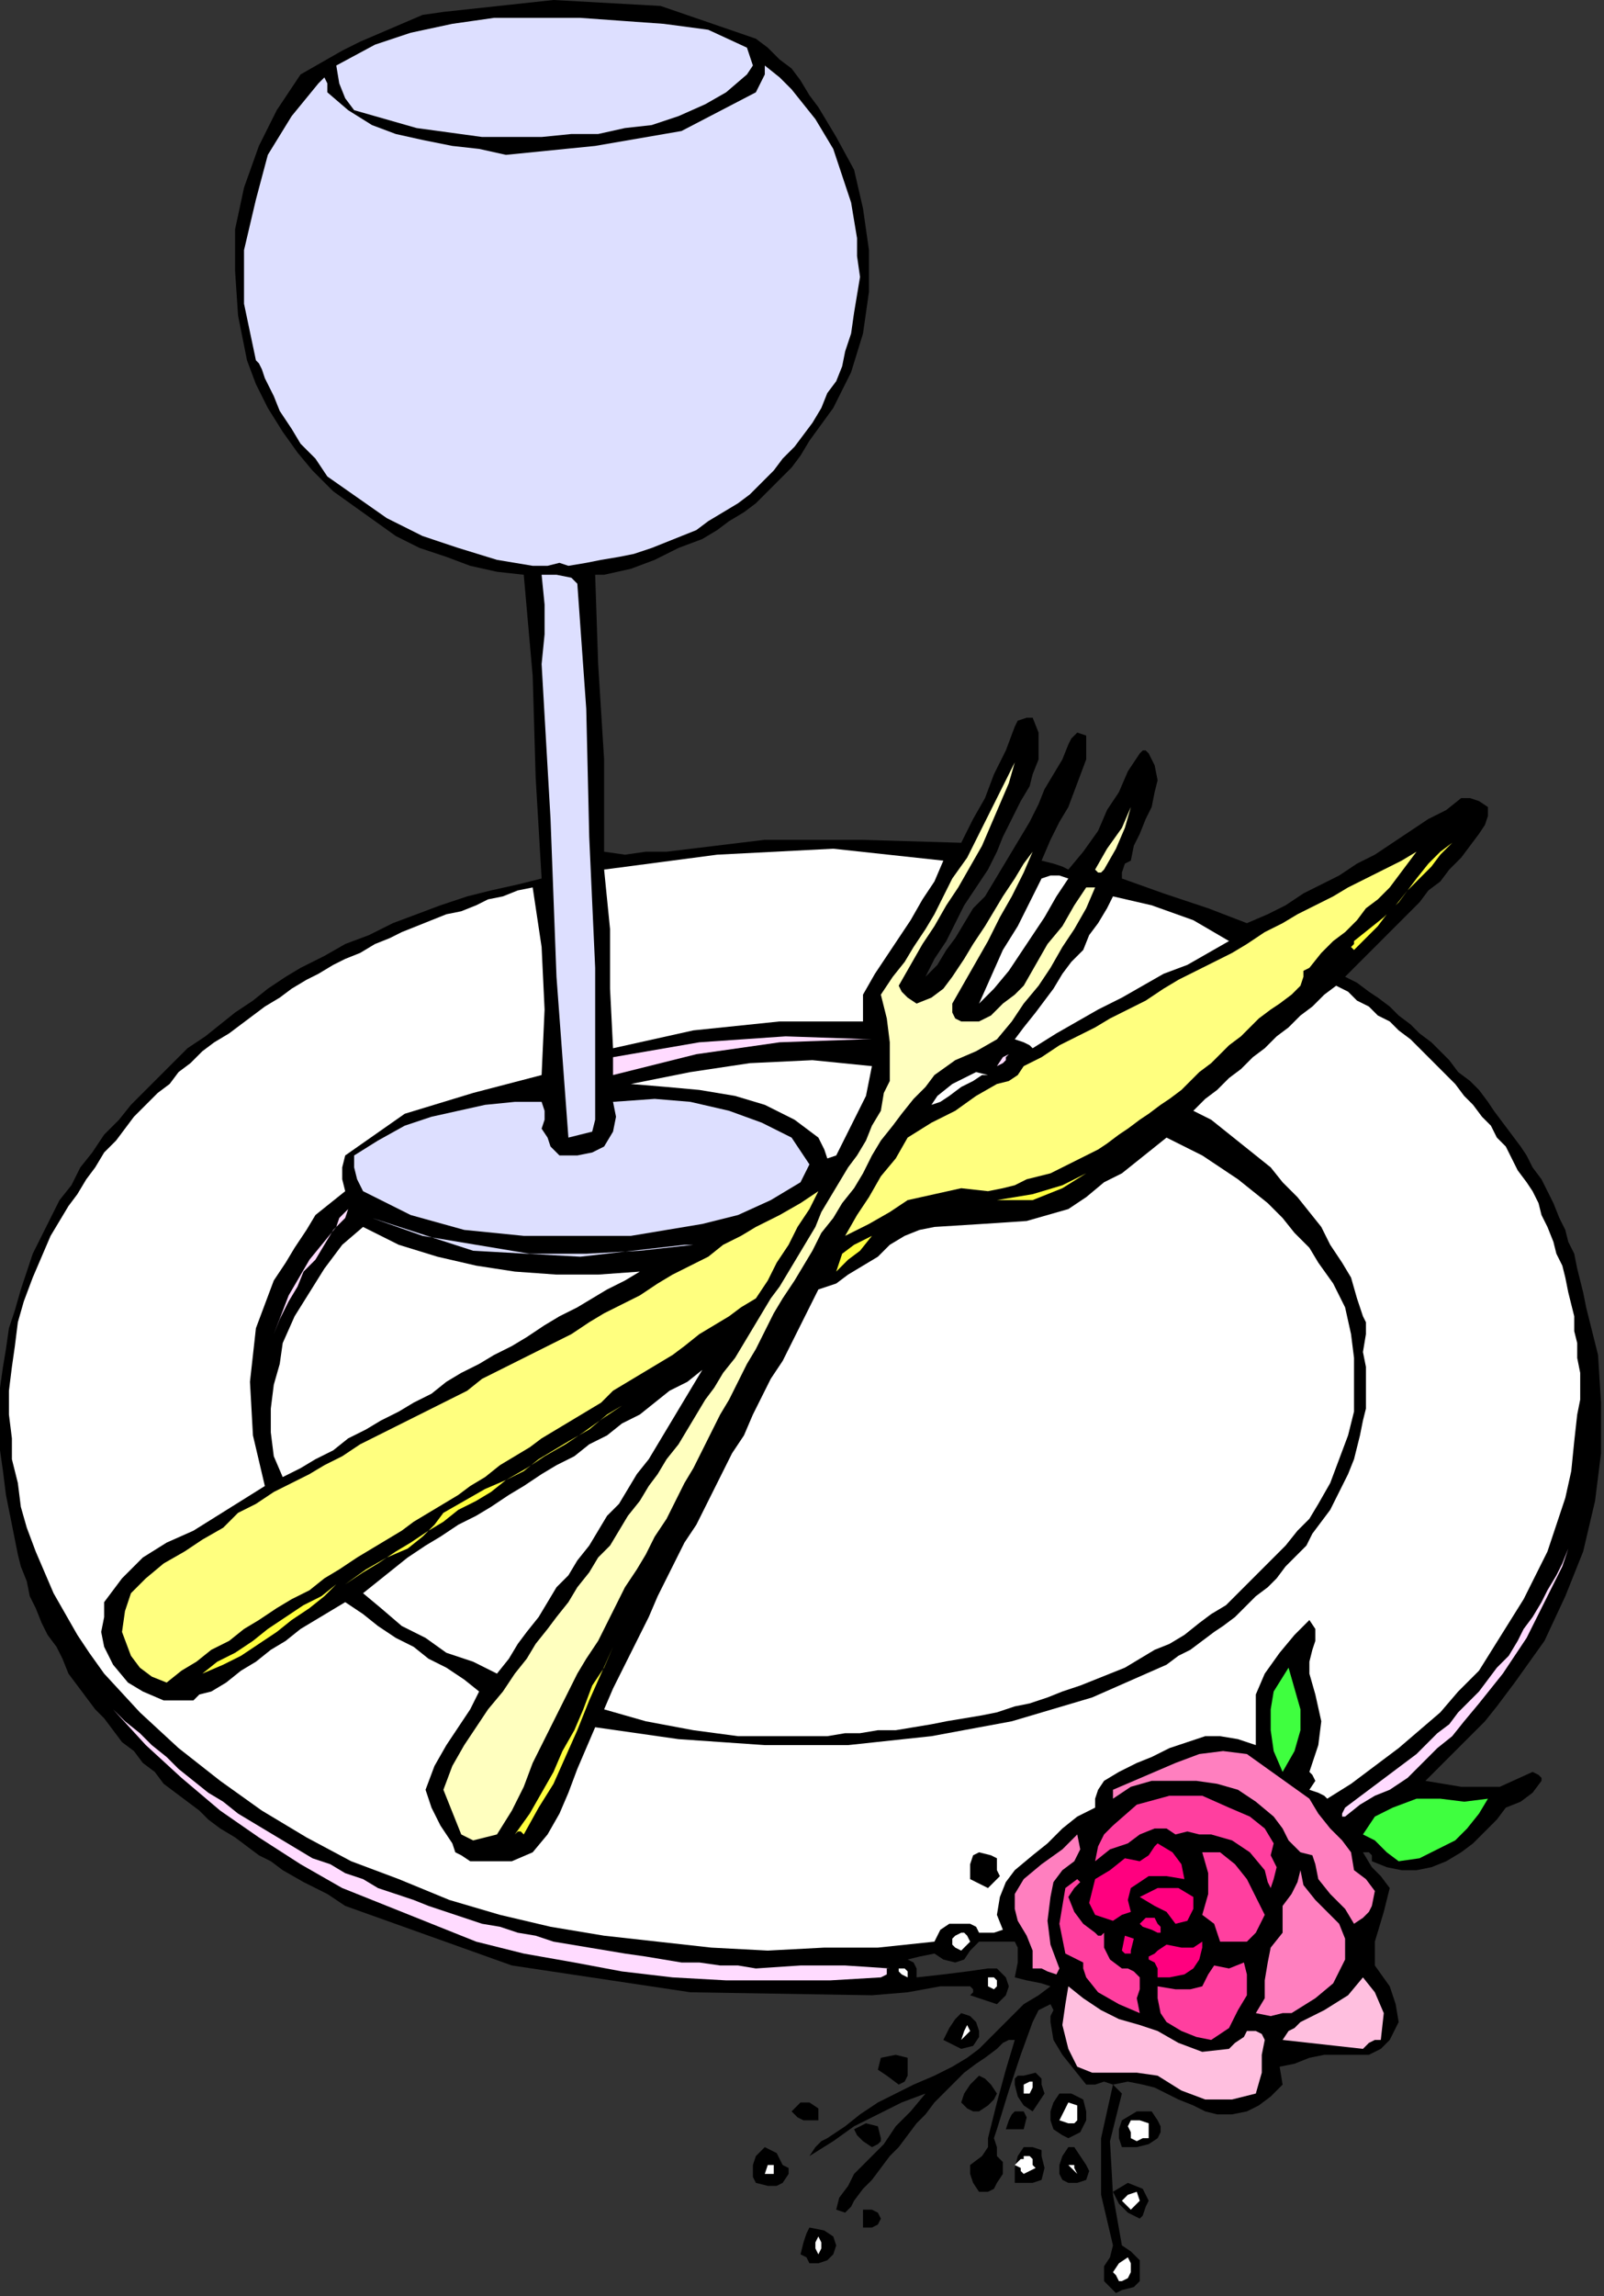 <?xml version="1.0" encoding="UTF-8" standalone="no"?>
<svg
   xmlns:dc="http://purl.org/dc/elements/1.1/"
   xmlns:cc="http://creativecommons.org/ns#"
   xmlns:rdf="http://www.w3.org/1999/02/22-rdf-syntax-ns#"
   xmlns:svg="http://www.w3.org/2000/svg"
   xmlns="http://www.w3.org/2000/svg"
   xmlns:sodipodi="http://sodipodi.sourceforge.net/DTD/sodipodi-0.dtd"
   xmlns:inkscape="http://www.inkscape.org/namespaces/inkscape"
   version="1.0"
   width="91.271mm"
   height="130.556mm"
   id="svg159"
   sodipodi:docname="SESSG161.WMF">
  <rect width="100%" height="100%" fill="#333333" stroke="none"/>
  <sodipodi:namedview
     pagecolor="#ffffff"
     bordercolor="#666666"
     borderopacity="1"
     objecttolerance="10"
     gridtolerance="10"
     guidetolerance="10"
     inkscape:pageopacity="0"
     inkscape:pageshadow="2"
     inkscape:window-width="640"
     inkscape:window-height="480"
     id="namedview161" />
  <defs
     id="defs3">
    <pattern
       id="WMFhbasepattern"
       patternUnits="userSpaceOnUse"
       width="6"
       height="6"
       x="0"
       y="0" />
  </defs>
  <path
     style="fill:#000000;fill-rule:evenodd;fill-opacity:1;stroke:none;"
     d="  M 179.84,29.44   L 183.68,36.48   L 185.6,44.8   L 186.88,53.76   L 186.88,62.72   L 185.6,71.68   L 183.04,80   L 179.2,87.68   L 174.08,94.72   L 174.08,94.72   L 172.16,97.92   L 170.24,100.48   L 167.68,103.04   L 165.12,105.6   L 162.56,108.16   L 160,110.08   L 156.8,112   L 154.24,113.92   L 151.04,115.84   L 151.04,115.84   L 145.92,117.76   L 140.8,120.32   L 135.68,122.24   L 129.92,123.52   L 129.92,123.52   L 129.28,123.52   L 128.64,123.52   L 128,123.52   L 128,123.52   L 128.64,142.72   L 129.92,163.2   L 129.92,183.04   L 129.92,183.04   L 134.4,183.68   L 138.88,183.04   L 143.36,183.04   L 143.36,183.04   L 164.48,180.48   L 184.96,180.48   L 206.72,181.12   L 206.72,181.12   L 209.28,176   L 211.84,171.52   L 213.76,166.4   L 216.32,161.28   L 218.24,156.16   L 218.24,156.16   L 218.88,154.88   L 220.8,154.24   L 222.08,154.24   L 222.08,154.24   L 223.36,157.44   L 223.36,160   L 223.36,163.2   L 222.08,166.4   L 221.44,168.96   L 219.52,172.16   L 218.24,174.72   L 216.96,177.28   L 215.68,179.84   L 214.4,183.04   L 214.4,183.04   L 212.48,186.88   L 209.92,190.72   L 207.36,194.56   L 205.44,198.4   L 203.52,202.24   L 200.96,206.08   L 199.04,209.92   L 199.04,209.92   L 201.6,207.36   L 203.52,204.16   L 205.44,201.6   L 207.36,198.4   L 209.28,195.2   L 211.84,192.64   L 213.76,189.44   L 215.68,186.24   L 217.6,183.04   L 219.52,179.84   L 221.44,176.64   L 223.36,172.8   L 224.64,169.6   L 226.56,166.4   L 228.48,163.2   L 229.76,160   L 229.76,160   L 230.4,158.72   L 231.68,157.44   L 233.6,158.08   L 233.6,158.08   L 233.6,163.2   L 231.68,168.32   L 229.76,173.44   L 229.76,173.44   L 227.84,176.64   L 225.92,180.48   L 224,184.96   L 224,184.96   L 226.56,185.6   L 228.48,186.24   L 229.76,186.88   L 229.76,186.88   L 232.96,183.04   L 236.16,178.56   L 238.08,174.08   L 240.64,170.24   L 242.56,165.76   L 245.12,161.92   L 245.12,161.92   L 245.76,161.28   L 246.4,161.28   L 247.04,161.92   L 247.04,161.92   L 248.32,164.48   L 248.96,167.68   L 248.32,170.24   L 247.68,173.44   L 246.4,176   L 245.12,179.2   L 243.84,181.76   L 243.2,184.96   L 243.2,184.96   L 241.92,185.6   L 241.28,187.52   L 241.28,188.8   L 241.28,188.8   L 250.24,192   L 259.84,195.2   L 268.16,198.4   L 268.16,198.4   L 272.64,196.48   L 276.48,194.56   L 280.32,192   L 284.16,190.08   L 288,188.16   L 291.84,185.6   L 295.68,183.68   L 299.52,181.12   L 303.36,178.56   L 307.2,176   L 311.04,174.08   L 314.24,171.52   L 314.24,171.52   L 316.16,171.52   L 318.08,172.16   L 320,173.44   L 320,173.44   L 320,175.36   L 319.36,177.28   L 318.08,179.2   L 318.08,179.2   L 316.16,181.76   L 314.24,184.32   L 311.68,186.88   L 309.76,189.44   L 307.2,191.36   L 305.28,193.92   L 302.72,196.48   L 300.8,198.4   L 298.24,200.96   L 296.32,202.88   L 293.76,205.44   L 291.84,207.36   L 289.28,209.92   L 289.28,209.92   L 291.84,211.2   L 294.4,213.12   L 296.32,214.4   L 298.88,216.32   L 300.8,218.24   L 303.36,220.16   L 305.28,222.08   L 307.84,224   L 309.76,225.92   L 311.68,227.84   L 313.6,230.4   L 316.16,232.32   L 318.08,234.24   L 320,236.8   L 321.28,238.72   L 323.2,241.28   L 325.12,243.84   L 327.04,246.4   L 328.32,248.32   L 329.6,250.88   L 331.52,253.44   L 332.8,256   L 334.08,258.56   L 335.36,261.76   L 336.64,264.32   L 337.28,266.88   L 338.56,269.44   L 339.2,272.64   L 339.84,275.2   L 340.48,277.76   L 341.12,280.96   L 341.12,280.96   L 343.68,291.2   L 344.32,301.44   L 344.32,312.32   L 343.04,322.56   L 340.48,333.44   L 336.64,343.04   L 332.16,352.64   L 325.76,361.6   L 325.76,361.6   L 323.84,364.16   L 321.92,366.72   L 319.36,369.92   L 316.8,372.48   L 314.24,375.04   L 311.68,377.6   L 309.12,380.16   L 306.56,382.72   L 306.56,382.72   L 314.24,384   L 322.56,384   L 329.6,380.8   L 329.6,380.8   L 330.88,381.44   L 331.52,382.08   L 331.52,382.72   L 331.52,382.72   L 329.6,385.28   L 327.04,387.2   L 323.84,388.48   L 323.84,388.48   L 321.92,391.04   L 319.36,393.6   L 316.8,396.16   L 314.24,398.08   L 311.04,400   L 307.84,401.28   L 304.64,401.92   L 304.64,401.92   L 301.44,401.92   L 298.24,401.28   L 295.04,400   L 295.04,400   L 295.04,398.72   L 294.4,398.08   L 293.12,398.08   L 293.12,398.08   L 295.04,401.28   L 296.96,403.2   L 298.88,405.76   L 298.88,405.76   L 297.6,410.88   L 295.68,417.28   L 295.68,422.4   L 298.88,426.88   L 298.88,426.88   L 300.16,430.72   L 300.8,434.56   L 298.88,438.4   L 298.88,438.4   L 296.96,440.32   L 294.4,441.6   L 291.2,441.6   L 288,441.6   L 284.8,441.6   L 281.6,442.24   L 281.6,442.24   L 278.4,443.52   L 275.2,444.16   L 275.84,448   L 275.84,448   L 273.28,450.56   L 270.72,452.48   L 268.16,453.76   L 268.16,453.76   L 264.96,454.4   L 261.76,454.4   L 259.2,453.76   L 256.64,452.48   L 253.44,451.2   L 250.88,449.92   L 248.32,448.64   L 245.76,448   L 242.56,447.36   L 239.36,448   L 239.36,448   L 240,448.64   L 240.64,449.28   L 241.28,449.92   L 241.28,449.92   L 238.72,460.16   L 239.36,471.68   L 241.28,482.56   L 241.28,482.56   L 243.2,483.84   L 245.12,485.76   L 245.12,488.32   L 245.12,488.32   L 245.12,490.24   L 243.84,491.52   L 241.28,492.16   L 241.28,492.16   L 240,492.8   L 238.72,491.52   L 237.44,490.24   L 237.44,490.24   L 237.44,487.04   L 238.72,485.12   L 239.36,482.56   L 239.36,482.56   L 236.8,471.68   L 236.8,459.52   L 239.36,448   L 239.36,448   L 237.44,447.36   L 235.52,448   L 233.6,448   L 233.6,448   L 231.04,444.8   L 228.48,441.6   L 226.56,438.4   L 225.92,434.56   L 225.92,434.56   L 225.92,433.28   L 226.56,432   L 225.92,430.72   L 225.92,430.72   L 224.64,431.36   L 223.36,432   L 222.08,434.56   L 222.08,434.56   L 219.52,441.6   L 216.96,449.28   L 214.4,457.6   L 214.4,457.6   L 213.76,459.52   L 214.4,461.44   L 214.4,463.36   L 214.4,463.36   L 215.68,464.64   L 215.68,467.2   L 214.4,469.12   L 214.4,469.12   L 213.76,470.4   L 212.48,471.04   L 210.56,471.04   L 210.56,471.04   L 209.28,469.12   L 208.64,467.2   L 208.64,465.28   L 208.64,465.28   L 211.2,463.36   L 212.48,461.44   L 212.48,459.52   L 212.48,459.52   L 214.4,451.84   L 216.32,444.8   L 218.24,438.4   L 218.24,438.4   L 216.96,438.4   L 215.68,439.04   L 214.4,440.32   L 214.4,440.32   L 211.84,442.24   L 209.92,443.52   L 207.36,445.44   L 204.8,448   L 202.88,449.92   L 200.96,451.84   L 199.04,454.4   L 197.12,456.32   L 195.2,458.88   L 193.28,461.44   L 191.36,463.36   L 189.44,465.92   L 187.52,468.48   L 185.6,470.4   L 183.68,472.96   L 183.68,472.96   L 183.04,474.24   L 181.76,475.52   L 179.84,474.88   L 179.84,474.88   L 180.48,472.32   L 182.4,469.76   L 183.68,467.2   L 183.68,467.2   L 186.88,464   L 190.08,460.8   L 192.64,456.96   L 195.84,453.76   L 199.04,449.92   L 199.04,449.92   L 193.92,451.84   L 188.8,454.4   L 183.68,456.96   L 179.2,460.16   L 174.08,463.36   L 174.08,463.36   L 175.36,461.44   L 176.64,460.16   L 177.92,459.52   L 177.92,459.52   L 181.76,456.96   L 184.96,454.4   L 188.8,451.84   L 192.64,449.92   L 196.48,448   L 200.96,446.08   L 204.8,444.16   L 204.8,444.16   L 208,442.24   L 210.56,440.32   L 213.12,437.76   L 215.04,435.84   L 217.6,433.28   L 220.16,430.72   L 223.36,428.8   L 225.92,426.88   L 225.92,426.88   L 224,426.24   L 220.8,425.6   L 218.24,424.96   L 218.24,424.96   L 218.88,421.76   L 218.88,418.56   L 218.24,417.28   L 218.24,417.28   L 214.4,417.28   L 210.56,417.28   L 208.64,419.2   L 208.64,419.2   L 207.36,421.12   L 205.44,421.76   L 202.88,421.12   L 202.88,421.12   L 200.96,419.84   L 197.76,420.48   L 195.2,421.12   L 195.2,421.12   L 196.48,421.76   L 197.12,423.04   L 197.12,424.96   L 197.12,424.96   L 202.88,424.32   L 208,423.68   L 212.48,423.04   L 212.48,423.04   L 214.4,423.04   L 215.68,424.32   L 216.32,424.96   L 216.32,424.96   L 216.96,426.88   L 216.32,428.8   L 214.4,430.72   L 214.4,430.72   L 212.48,430.08   L 210.56,429.44   L 208.64,428.8   L 208.64,428.8   L 209.28,428.16   L 209.28,427.52   L 208.64,426.88   L 208.64,426.88   L 202.24,426.88   L 195.2,428.16   L 187.52,428.8   L 187.52,428.8   L 148.48,428.16   L 110.08,422.4   L 74.24,409.6   L 74.24,409.6   L 70.4,407.04   L 65.28,404.48   L 60.8,401.92   L 60.8,401.92   L 58.24,400   L 55.68,398.72   L 53.12,396.8   L 50.56,394.88   L 47.36,392.96   L 44.8,391.04   L 42.88,389.12   L 40.32,387.2   L 37.76,385.28   L 35.2,383.36   L 33.28,380.8   L 30.72,378.88   L 28.8,376.32   L 26.24,374.4   L 24.32,371.84   L 22.4,369.28   L 20.48,367.36   L 18.56,364.8   L 16.64,362.24   L 14.72,359.68   L 13.44,356.48   L 12.16,353.92   L 10.24,351.36   L 8.96,348.8   L 7.68,345.6   L 6.4,343.04   L 5.76,339.84   L 4.48,336.64   L 3.84,334.08   L 3.2,330.88   L 2.56,327.68   L 1.92,324.48   L 1.28,321.28   L 1.28,321.28   L 0.64,316.16   L 0,311.68   L 0,307.2   L 0,302.72   L 0,298.24   L 0.64,293.76   L 1.28,289.92   L 1.92,285.44   L 3.2,281.6   L 4.48,277.12   L 5.76,273.28   L 7.04,269.44   L 8.96,265.6   L 10.88,261.76   L 12.8,257.92   L 15.36,254.72   L 17.28,250.88   L 19.84,247.68   L 22.4,243.84   L 25.6,240.64   L 28.16,237.44   L 31.36,234.24   L 33.92,231.68   L 37.12,228.48   L 40.32,225.28   L 44.16,222.72   L 47.36,220.16   L 50.56,217.6   L 54.4,215.04   L 57.6,212.48   L 61.44,209.92   L 64.64,208   L 64.64,208   L 69.76,205.44   L 74.24,202.88   L 79.36,200.96   L 84.48,198.4   L 89.6,196.48   L 94.72,194.56   L 100.48,192.64   L 105.6,191.36   L 111.36,190.08   L 116.48,188.8   L 116.48,188.8   L 115.2,167.04   L 114.56,145.28   L 112.64,123.52   L 112.64,123.52   L 106.88,122.88   L 101.12,121.6   L 96,119.68   L 90.24,117.76   L 85.12,115.2   L 80.64,112   L 76.16,108.8   L 71.68,105.6   L 67.2,101.12   L 64,97.28   L 60.8,92.8   L 57.6,87.68   L 55.04,82.56   L 53.12,77.44   L 53.12,77.44   L 51.2,67.84   L 50.56,58.24   L 50.56,49.28   L 52.48,40.32   L 55.68,31.36   L 59.52,23.68   L 64.64,16   L 64.64,16   L 69.12,13.44   L 73.6,10.88   L 77.44,8.96   L 81.92,7.04   L 86.4,5.12   L 90.88,3.2   L 95.36,2.56   L 95.36,2.56   L 119.04,0   L 142.08,1.28   L 162.56,8.32   L 162.56,8.32   L 165.12,10.24   L 167.68,12.8   L 170.24,14.72   L 172.16,17.28   L 174.08,20.48   L 176,23.04   L 177.92,26.24   L 179.84,29.44  z "
     id="path5" />
  <path
     style="fill:#dddfff;fill-rule:evenodd;fill-opacity:1;stroke:none;"
     d="  M 160.64,10.24   L 161.28,12.16   L 161.92,14.08   L 160.64,16   L 160.64,16   L 156.16,19.84   L 151.68,22.4   L 145.92,24.96   L 140.16,26.88   L 134.4,27.52   L 128.64,28.8   L 122.88,28.8   L 116.48,29.44   L 116.48,29.44   L 103.68,29.44   L 89.6,27.52   L 76.16,23.68   L 76.16,23.68   L 74.24,21.12   L 72.96,17.92   L 72.32,14.08   L 72.32,14.08   L 80.64,9.6   L 88.32,7.04   L 97.28,5.12   L 106.24,3.84   L 115.2,3.84   L 124.8,3.84   L 133.76,4.48   L 133.76,4.48   L 142.72,5.12   L 152.32,6.4   L 160.64,10.24  z "
     id="path7" />
  <path
     style="fill:#dddfff;fill-rule:evenodd;fill-opacity:1;stroke:none;"
     d="  M 181.76,75.52   L 181.12,78.72   L 179.84,81.92   L 177.92,84.48   L 176.64,87.68   L 174.72,90.88   L 172.8,93.44   L 170.88,96   L 168.32,98.56   L 166.4,101.12   L 163.84,103.68   L 161.28,106.24   L 158.72,108.16   L 155.52,110.08   L 152.32,112   L 149.76,113.92   L 146.56,115.2   L 143.36,116.48   L 140.16,117.76   L 136.32,119.04   L 133.12,119.68   L 129.28,120.32   L 126.08,120.96   L 122.24,121.6   L 122.24,121.6   L 120.32,120.96   L 117.76,121.6   L 114.56,121.6   L 114.56,121.6   L 106.88,120.32   L 98.56,117.76   L 90.88,115.2   L 83.2,111.36   L 76.8,106.88   L 70.4,102.4   L 70.4,102.4   L 67.84,98.56   L 64.64,95.36   L 62.72,92.16   L 60.16,88.32   L 58.88,85.12   L 56.96,81.28   L 56.96,81.28   L 56.32,79.36   L 55.68,78.08   L 55.04,77.44   L 55.04,77.44   L 52.48,65.28   L 52.48,53.76   L 55.04,42.88   L 55.04,42.88   L 57.6,33.28   L 62.72,24.96   L 68.48,17.92   L 68.48,17.92   L 69.76,16.64   L 70.4,17.92   L 70.4,19.84   L 70.4,19.84   L 74.88,23.68   L 80,26.88   L 85.12,28.8   L 90.88,30.08   L 97.28,31.36   L 103.04,32   L 108.8,33.28   L 108.8,33.28   L 128,31.36   L 146.56,28.16   L 162.56,19.84   L 162.56,19.84   L 163.84,17.28   L 164.48,16   L 164.48,14.08   L 164.48,14.08   L 167.68,16.64   L 170.24,19.2   L 172.8,22.4   L 175.36,25.6   L 177.28,28.8   L 179.2,32   L 180.48,35.84   L 181.76,39.68   L 183.04,43.52   L 183.68,47.36   L 184.32,51.2   L 184.32,55.04   L 184.96,59.52   L 184.32,63.36   L 183.68,67.2   L 183.04,71.68   L 181.76,75.52  z "
     id="path9" />
  <path
     style="fill:#dddfff;fill-rule:evenodd;fill-opacity:1;stroke:none;"
     d="  M 124.16,125.44   L 126.08,152.32   L 126.72,179.84   L 128,208   L 128,208   L 128,218.24   L 128,229.76   L 128,240.64   L 128,240.64   L 127.36,243.2   L 124.8,243.84   L 122.24,244.48   L 122.24,244.48   L 119.68,209.92   L 118.4,176   L 116.48,142.72   L 116.48,142.72   L 117.12,136.32   L 117.12,129.92   L 116.48,123.52   L 116.48,123.52   L 119.68,123.52   L 122.88,124.16   L 124.16,125.44  z "
     id="path11" />
  <path
     style="fill:#ffffbf;fill-rule:evenodd;fill-opacity:1;stroke:none;"
     d="  M 193.28,211.84   L 193.92,213.12   L 195.2,214.4   L 197.12,215.68   L 197.12,215.68   L 200.32,214.4   L 202.88,212.48   L 204.8,209.92   L 204.8,209.92   L 207.36,206.08   L 209.28,202.88   L 211.84,199.04   L 213.76,195.84   L 215.68,192.64   L 218.24,188.8   L 220.16,185.6   L 222.08,183.04   L 222.08,183.04   L 220.16,187.52   L 217.6,192.64   L 215.04,197.12   L 212.48,202.24   L 209.92,206.72   L 207.36,211.2   L 204.8,215.68   L 204.8,215.68   L 204.8,217.6   L 205.44,218.88   L 206.72,219.52   L 206.72,219.52   L 210.56,219.52   L 213.12,218.24   L 215.68,215.68   L 218.24,213.76   L 220.16,211.84   L 220.16,211.84   L 222.72,207.36   L 225.28,202.88   L 228.48,199.04   L 231.04,194.56   L 233.6,190.72   L 233.6,190.72   L 234.24,190.72   L 234.88,190.72   L 235.52,190.72   L 235.52,190.72   L 233.6,195.2   L 231.04,199.68   L 228.48,203.52   L 225.92,208   L 223.36,211.84   L 220.16,215.68   L 217.6,219.52   L 214.4,223.36   L 214.4,223.36   L 209.92,225.92   L 205.44,227.84   L 200.96,231.04   L 200.96,231.04   L 199.04,233.6   L 196.48,236.16   L 193.92,239.36   L 192,241.92   L 189.44,245.12   L 187.52,248.32   L 185.6,252.16   L 185.6,252.16   L 183.68,255.36   L 181.12,258.56   L 179.2,261.76   L 176.64,264.96   L 174.72,268.8   L 172.8,272   L 170.88,275.2   L 168.32,279.04   L 166.4,282.24   L 164.48,286.08   L 162.56,289.92   L 160.64,293.12   L 158.72,296.96   L 156.8,300.8   L 154.88,304   L 152.96,307.84   L 151.04,311.68   L 151.04,311.68   L 149.12,315.52   L 147.2,318.72   L 145.28,322.56   L 143.36,326.4   L 140.8,330.24   L 138.88,334.08   L 136.96,337.28   L 134.4,341.12   L 132.48,344.96   L 130.56,348.8   L 128.64,352.64   L 126.08,356.48   L 124.16,359.68   L 122.24,363.52   L 120.32,367.36   L 118.4,371.2   L 116.48,375.04   L 114.56,378.88   L 114.56,378.88   L 112.64,384   L 110.08,389.12   L 106.88,394.24   L 106.88,394.24   L 104.32,394.88   L 101.76,395.52   L 99.2,394.24   L 99.2,394.24   L 97.92,391.04   L 96.64,387.84   L 95.36,384.64   L 95.36,384.64   L 97.28,379.52   L 99.84,375.04   L 102.4,371.2   L 104.96,367.36   L 108.16,363.52   L 110.72,359.68   L 110.72,359.68   L 113.28,356.48   L 115.2,353.28   L 117.76,350.08   L 119.68,347.52   L 122.24,344.32   L 124.16,341.12   L 126.72,337.92   L 128.64,334.72   L 131.2,332.16   L 133.12,328.96   L 135.04,325.76   L 137.6,322.56   L 139.52,319.36   L 141.44,316.8   L 143.36,313.6   L 145.92,310.4   L 147.84,307.2   L 149.76,304   L 151.68,300.8   L 153.6,298.24   L 155.52,295.04   L 158.08,291.84   L 160,288.64   L 161.92,285.44   L 163.84,282.24   L 165.76,279.04   L 167.68,276.48   L 169.6,273.28   L 171.52,270.08   L 173.44,266.88   L 175.36,263.68   L 176.64,260.48   L 178.56,257.28   L 180.48,254.08   L 182.4,250.88   L 184.32,248.32   L 186.24,245.12   L 187.52,241.92   L 189.44,238.72   L 189.44,238.72   L 190.08,234.88   L 191.36,232.32   L 191.36,229.12   L 191.36,229.12   L 191.36,224   L 190.72,218.88   L 189.44,213.76   L 189.44,213.76   L 192,209.92   L 194.56,206.72   L 196.48,203.52   L 199.04,199.68   L 200.96,196.48   L 202.88,192.64   L 204.8,188.8   L 204.8,188.8   L 208,184.32   L 210.56,179.2   L 213.12,174.08   L 215.68,168.96   L 218.24,163.84   L 218.24,163.84   L 216.96,168.32   L 215.04,172.8   L 213.12,177.28   L 211.2,181.76   L 208.64,186.24   L 206.08,190.72   L 203.52,194.56   L 200.96,199.04   L 198.4,202.88   L 195.84,207.36   L 193.28,211.84  z "
     id="path13" />
  <path
     style="fill:#ffffbf;fill-rule:evenodd;fill-opacity:1;stroke:none;"
     d="  M 237.44,186.88   L 236.8,187.52   L 236.16,187.52   L 235.52,186.88   L 235.52,186.88   L 238.08,182.4   L 241.28,177.92   L 243.2,173.44   L 243.2,173.44   L 241.92,177.92   L 240,182.4   L 237.44,186.88  z "
     id="path15" />
  <path
     style="fill:#ffff3f;fill-rule:evenodd;fill-opacity:1;stroke:none;"
     d="  M 312.32,181.12   L 309.76,183.68   L 307.84,186.24   L 305.28,188.8   L 302.72,191.36   L 300.8,193.92   L 298.24,196.48   L 296.32,199.04   L 293.76,201.6   L 291.2,204.16   L 291.2,204.16   L 290.56,203.52   L 291.2,202.88   L 291.2,202.24   L 291.2,202.24   L 294.4,199.68   L 297.6,197.12   L 300.16,194.56   L 302.72,191.36   L 304.64,188.8   L 304.64,188.8   L 307.2,185.6   L 309.76,183.04   L 312.32,181.12  z "
     id="path17" />
  <path
     style="fill:#ffff7f;fill-rule:evenodd;fill-opacity:1;stroke:none;"
     d="  M 281.6,208   L 280.32,208.64   L 280.32,209.92   L 279.68,211.84   L 279.68,211.84   L 277.76,213.76   L 275.2,215.68   L 273.28,216.96   L 270.72,218.88   L 268.8,220.8   L 266.88,222.72   L 264.32,224.64   L 262.4,226.56   L 260.48,228.48   L 257.92,230.4   L 256,232.32   L 254.08,234.24   L 251.52,236.16   L 249.6,237.44   L 247.04,239.36   L 245.12,240.64   L 242.56,242.56   L 240.64,243.84   L 238.08,245.76   L 236.16,247.04   L 233.6,248.32   L 231.04,249.6   L 228.48,250.88   L 225.92,252.16   L 223.36,252.8   L 220.8,253.44   L 218.24,254.72   L 215.68,255.36   L 212.48,256   L 212.48,256   L 206.72,255.36   L 200.96,256.64   L 195.2,257.92   L 195.2,257.92   L 191.36,260.48   L 186.88,263.04   L 181.76,265.6   L 181.76,265.6   L 184.32,261.12   L 186.88,257.28   L 189.44,252.8   L 192.64,248.96   L 195.2,244.48   L 195.2,244.48   L 200.32,241.28   L 205.44,238.72   L 209.92,235.52   L 214.4,232.96   L 214.4,232.96   L 216.96,232.32   L 218.88,231.04   L 220.16,229.12   L 220.16,229.12   L 224,227.2   L 227.84,224.64   L 231.68,222.72   L 235.52,220.8   L 238.72,218.88   L 242.56,216.96   L 246.4,215.04   L 250.24,212.48   L 253.44,210.56   L 257.28,208.64   L 261.12,206.72   L 264.96,204.8   L 268.16,202.88   L 272,200.32   L 275.84,198.4   L 279.04,196.48   L 282.88,194.56   L 286.72,192.64   L 289.92,190.72   L 293.76,188.8   L 297.6,186.88   L 301.44,184.96   L 304.64,183.04   L 304.64,183.04   L 302.72,185.6   L 300.8,188.16   L 298.88,190.72   L 296.32,193.28   L 293.76,195.2   L 291.84,197.76   L 289.28,200.32   L 286.72,202.24   L 284.16,204.8   L 281.6,208  z "
     id="path19" />
  <path
     style="fill:#ffffff;fill-rule:evenodd;fill-opacity:1;stroke:none;"
     d="  M 202.88,184.96   L 200.96,189.44   L 198.4,193.28   L 195.84,197.76   L 193.28,201.6   L 190.72,205.44   L 188.16,209.28   L 185.6,213.76   L 185.6,213.76   L 185.6,215.04   L 185.6,216.96   L 185.6,219.52   L 185.6,219.52   L 167.68,219.52   L 149.12,221.44   L 131.84,225.28   L 131.84,225.28   L 131.2,212.48   L 131.2,199.68   L 129.92,186.88   L 129.92,186.88   L 154.24,183.68   L 179.2,182.4   L 202.88,184.96  z "
     id="path21" />
  <path
     style="fill:#ffffff;fill-rule:evenodd;fill-opacity:1;stroke:none;"
     d="  M 229.76,188.8   L 227.2,192.64   L 224.64,197.12   L 222.08,200.96   L 219.52,204.8   L 216.96,208.64   L 213.76,212.48   L 210.56,215.68   L 210.56,215.68   L 213.12,209.92   L 215.68,204.16   L 218.88,199.04   L 221.44,193.92   L 224,188.8   L 224,188.8   L 225.92,188.16   L 227.84,188.16   L 229.76,188.8  z "
     id="path23" />
  <path
     style="fill:#ffffff;fill-rule:evenodd;fill-opacity:1;stroke:none;"
     d="  M 116.48,231.04   L 117.12,231.04   L 117.12,231.04   L 116.48,231.04   L 116.48,231.04   L 101.76,234.88   L 87.04,239.36   L 74.24,248.32   L 74.24,248.32   L 73.6,250.88   L 73.6,253.44   L 74.24,256   L 74.24,256   L 71.04,258.56   L 67.84,261.12   L 65.92,264.32   L 63.36,268.16   L 61.44,271.36   L 58.88,275.2   L 58.88,275.2   L 55.04,285.44   L 53.76,296.96   L 54.4,308.48   L 56.96,319.36   L 56.96,319.36   L 51.84,322.56   L 46.72,325.76   L 41.6,328.96   L 35.84,331.52   L 30.72,334.72   L 26.24,339.2   L 22.4,344.32   L 22.4,344.32   L 22.4,347.52   L 21.76,350.72   L 22.4,353.92   L 22.4,353.92   L 24.32,357.76   L 27.52,361.6   L 30.72,363.52   L 35.2,365.44   L 39.68,365.44   L 39.68,365.44   L 41.6,365.44   L 42.88,364.16   L 45.44,363.52   L 45.44,363.52   L 48.64,361.6   L 51.84,359.04   L 55.04,357.12   L 58.24,354.56   L 61.44,352.64   L 64.64,350.08   L 67.84,348.16   L 71.04,346.24   L 74.24,344.32   L 74.24,344.32   L 78.08,346.88   L 81.28,349.44   L 85.12,352   L 88.96,353.92   L 92.16,356.48   L 96,358.4   L 99.84,360.96   L 103.04,363.52   L 103.04,363.52   L 101.12,367.36   L 98.56,371.2   L 96,375.04   L 93.44,379.52   L 91.52,384.64   L 91.52,384.64   L 92.8,388.48   L 94.72,392.32   L 97.28,396.16   L 97.28,396.16   L 97.92,398.08   L 99.2,398.72   L 101.12,400   L 101.12,400   L 105.6,400   L 110.08,400   L 114.56,398.08   L 114.56,398.08   L 117.76,394.24   L 120.32,389.76   L 122.24,385.28   L 124.16,380.16   L 126.08,375.68   L 128,371.2   L 128,371.2   L 145.92,373.76   L 164.48,375.04   L 182.4,375.04   L 200.32,373.12   L 217.6,369.92   L 234.88,364.8   L 250.88,357.76   L 250.88,357.76   L 253.44,355.84   L 256,354.56   L 258.56,352.64   L 261.12,350.72   L 263.04,349.44   L 265.6,347.52   L 268.16,344.96   L 270.08,343.04   L 272.64,341.12   L 274.56,339.2   L 276.48,336.64   L 279.04,334.08   L 280.96,332.16   L 282.24,329.6   L 284.16,327.04   L 286.08,324.48   L 287.36,321.92   L 288.64,319.36   L 289.92,316.8   L 291.2,313.6   L 291.84,311.04   L 292.48,308.48   L 293.12,305.28   L 293.76,302.72   L 293.76,299.52   L 293.76,296.32   L 293.76,293.76   L 293.12,290.56   L 293.12,290.56   L 293.76,286.72   L 293.76,284.16   L 293.12,282.88   L 293.12,282.88   L 291.84,279.04   L 290.56,274.56   L 288.64,271.36   L 286.08,267.52   L 284.16,263.68   L 281.6,260.48   L 279.04,257.28   L 275.84,254.08   L 273.28,250.88   L 270.08,248.32   L 266.88,245.76   L 263.68,243.2   L 260.48,240.64   L 256.64,238.72   L 256.64,238.72   L 259.2,236.16   L 261.76,234.24   L 264.32,231.68   L 266.88,229.76   L 269.44,227.2   L 272,225.28   L 274.56,222.72   L 277.12,220.8   L 279.68,218.24   L 282.24,216.32   L 284.8,213.76   L 287.36,211.84   L 287.36,211.84   L 289.92,213.12   L 291.84,215.04   L 294.4,216.32   L 296.32,218.24   L 298.88,219.52   L 300.8,221.44   L 303.36,223.36   L 305.28,225.28   L 307.2,227.2   L 309.12,229.12   L 311.04,231.04   L 312.96,232.96   L 314.88,235.52   L 316.8,237.44   L 318.72,240   L 320.64,241.92   L 321.92,244.48   L 323.84,246.4   L 325.12,248.96   L 326.4,251.52   L 328.32,254.08   L 329.6,256   L 330.88,258.56   L 331.52,261.12   L 332.8,263.68   L 334.08,266.88   L 334.72,269.44   L 336,272   L 336.64,274.56   L 337.28,277.76   L 337.92,280.32   L 338.56,282.88   L 338.56,286.08   L 339.2,288.64   L 339.2,291.84   L 339.84,295.04   L 339.84,297.6   L 339.84,300.8   L 339.2,304   L 339.2,304   L 338.56,309.76   L 337.92,316.16   L 336.64,321.92   L 334.72,327.68   L 332.8,333.44   L 330.24,338.56   L 327.68,343.68   L 324.48,348.8   L 321.28,353.92   L 318.08,359.04   L 313.6,363.52   L 309.76,368   L 305.28,371.84   L 300.8,375.68   L 295.68,379.52   L 290.56,383.36   L 285.44,386.56   L 285.44,386.56   L 284.8,385.92   L 283.52,385.28   L 281.6,384.64   L 281.6,384.64   L 282.88,382.72   L 282.24,381.44   L 281.6,380.8   L 281.6,380.8   L 283.52,375.04   L 284.16,369.92   L 282.88,364.16   L 281.6,359.68   L 281.6,359.68   L 281.6,357.12   L 282.24,354.56   L 282.88,352.64   L 282.88,350.08   L 281.6,348.16   L 281.6,348.16   L 278.4,351.36   L 275.2,355.2   L 272,359.68   L 272,359.68   L 270.08,364.16   L 270.08,369.92   L 270.08,375.04   L 270.08,375.04   L 266.24,373.76   L 262.4,373.12   L 259.2,373.12   L 255.36,374.4   L 251.52,375.68   L 247.68,377.6   L 244.48,378.88   L 240.64,380.8   L 237.44,382.72   L 237.44,382.72   L 236.16,384.64   L 235.52,386.56   L 235.52,388.48   L 235.52,388.48   L 231.68,390.4   L 228.48,392.96   L 225.28,396.16   L 222.08,398.72   L 218.24,401.92   L 218.24,401.92   L 216.32,404.48   L 215.04,407.68   L 214.4,411.52   L 214.4,411.52   L 215.68,414.72   L 213.76,415.36   L 210.56,415.36   L 210.56,415.36   L 209.92,414.08   L 208.64,413.44   L 206.72,413.44   L 206.72,413.44   L 204.16,413.44   L 202.24,414.72   L 200.96,417.28   L 200.96,417.28   L 188.8,418.56   L 177.28,418.56   L 165.12,419.2   L 152.96,418.56   L 141.44,417.28   L 129.92,416   L 118.4,414.08   L 107.52,411.52   L 96.64,408.32   L 85.76,403.84   L 75.52,400   L 65.92,394.88   L 56.32,389.12   L 47.36,382.72   L 38.4,375.68   L 30.08,368   L 22.4,359.68   L 22.4,359.68   L 19.2,355.2   L 16.64,351.36   L 14.08,346.88   L 11.52,342.4   L 9.6,337.92   L 7.68,333.44   L 5.76,328.32   L 4.48,323.84   L 3.84,318.72   L 2.56,313.6   L 2.56,309.12   L 1.92,304   L 1.92,298.88   L 2.56,293.76   L 3.2,289.28   L 3.84,284.16   L 5.12,279.68   L 7.04,274.56   L 8.96,270.08   L 10.88,265.6   L 10.88,265.6   L 12.8,262.4   L 14.72,259.2   L 16.64,256.64   L 18.56,253.44   L 20.48,250.88   L 22.4,247.68   L 24.96,245.12   L 26.88,242.56   L 28.8,240   L 31.36,237.44   L 33.92,234.88   L 36.48,232.96   L 38.4,230.4   L 40.96,228.48   L 43.52,225.92   L 46.08,224   L 49.28,222.08   L 51.84,220.16   L 54.4,218.24   L 56.96,216.32   L 60.16,214.4   L 62.72,212.48   L 65.92,210.56   L 68.48,209.28   L 71.68,207.36   L 74.24,206.08   L 77.44,204.8   L 80.64,202.88   L 83.84,201.6   L 86.4,200.32   L 89.6,199.04   L 92.8,197.76   L 96,196.48   L 99.2,195.84   L 102.4,194.56   L 104.96,193.28   L 108.16,192.64   L 111.36,191.36   L 114.56,190.72   L 114.56,190.72   L 116.48,203.52   L 117.12,216.96   L 116.48,231.04  z "
     id="path25" />
  <path
     style="fill:#ffffff;fill-rule:evenodd;fill-opacity:1;stroke:none;"
     d="  M 264.32,202.24   L 259.84,204.8   L 255.36,207.36   L 250.24,209.28   L 245.76,211.84   L 241.28,214.4   L 236.16,216.96   L 231.68,219.52   L 227.2,222.08   L 222.08,225.28   L 222.08,225.28   L 221.44,224.64   L 220.16,224   L 218.24,223.36   L 218.24,223.36   L 220.16,220.8   L 222.72,217.6   L 224.64,215.04   L 226.56,212.48   L 228.48,209.28   L 230.4,206.72   L 232.96,204.16   L 234.24,200.96   L 236.16,198.4   L 238.08,195.2   L 239.36,192.64   L 239.36,192.64   L 247.68,194.56   L 256.64,197.76   L 264.32,202.24  z "
     id="path27" />
  <path
     style="fill:#ffdbff;fill-rule:evenodd;fill-opacity:1;stroke:none;"
     d="  M 185.6,223.36   L 167.68,224   L 149.76,226.56   L 131.84,231.04   L 131.84,231.04   L 131.84,229.76   L 131.84,228.48   L 131.84,227.2   L 131.84,227.2   L 150.4,224   L 168.96,222.72   L 187.52,223.36   L 187.52,223.36   L 186.88,223.36   L 186.24,223.36   L 185.6,223.36  z "
     id="path29" />
  <path
     style="fill:#ffdbff;fill-rule:evenodd;fill-opacity:1;stroke:none;"
     d="  M 216.32,227.2   L 216.32,227.84   L 215.68,228.48   L 214.4,229.12   L 214.4,229.12   L 215.68,227.2   L 216.96,226.56   L 216.32,227.2  z "
     id="path31" />
  <path
     style="fill:#ffffff;fill-rule:evenodd;fill-opacity:1;stroke:none;"
     d="  M 187.52,229.12   L 186.24,235.52   L 183.04,241.92   L 179.84,248.32   L 179.84,248.32   L 177.92,248.96   L 177.28,247.04   L 176,244.48   L 176,244.48   L 170.88,240.64   L 164.48,237.44   L 158.08,235.52   L 150.4,234.24   L 143.36,233.6   L 135.68,232.96   L 135.68,232.96   L 148.48,230.4   L 161.28,228.48   L 174.72,227.84   L 187.52,229.12  z "
     id="path33" />
  <path
     style="fill:#ffffff;fill-rule:evenodd;fill-opacity:1;stroke:none;"
     d="  M 212.48,231.04   L 211.2,231.04   L 209.28,232.32   L 206.72,233.6   L 204.16,235.52   L 202.24,236.8   L 200.32,237.44   L 200.32,237.44   L 201.6,235.52   L 204.8,232.96   L 204.8,232.96   L 207.36,231.68   L 209.92,230.4   L 212.48,231.04  z "
     id="path35" />
  <path
     style="fill:#dddfff;fill-rule:evenodd;fill-opacity:1;stroke:none;"
     d="  M 116.48,242.56   L 117.76,244.48   L 118.4,246.4   L 120.32,248.32   L 120.32,248.32   L 124.16,248.32   L 127.36,247.68   L 129.92,246.4   L 129.92,246.4   L 131.84,243.2   L 132.48,240   L 131.84,236.8   L 131.84,236.8   L 140.8,236.16   L 148.48,236.8   L 156.8,238.72   L 156.8,238.72   L 163.84,241.28   L 170.24,244.48   L 174.08,250.24   L 174.08,250.24   L 173.44,251.52   L 172.8,252.8   L 172.16,254.08   L 172.16,254.08   L 165.76,257.92   L 158.72,261.12   L 151.04,263.04   L 143.36,264.32   L 135.68,265.6   L 128,265.6   L 120.32,265.6   L 112.64,265.6   L 112.64,265.6   L 99.84,264.32   L 88.32,261.12   L 78.08,256   L 78.08,256   L 76.8,253.44   L 76.16,250.88   L 76.16,248.32   L 76.16,248.32   L 81.28,245.12   L 87.04,241.92   L 92.8,240   L 98.56,238.72   L 104.32,237.44   L 110.72,236.8   L 116.48,236.8   L 116.48,236.8   L 117.12,238.72   L 117.12,240.64   L 116.48,242.56  z "
     id="path37" />
  <path
     style="fill:#ffffff;fill-rule:evenodd;fill-opacity:1;stroke:none;"
     d="  M 283.52,271.36   L 286.72,275.84   L 289.28,280.96   L 290.56,286.72   L 291.2,291.84   L 291.2,297.6   L 291.2,303.36   L 289.92,308.48   L 288,313.6   L 286.08,318.72   L 283.52,323.2   L 283.52,323.2   L 281.6,326.4   L 279.04,328.96   L 276.48,332.16   L 273.92,334.72   L 271.36,337.28   L 268.8,339.84   L 266.24,342.4   L 263.68,344.96   L 260.48,346.88   L 257.92,348.8   L 254.72,351.36   L 251.52,353.28   L 248.32,354.56   L 245.12,356.48   L 241.92,358.4   L 238.72,359.68   L 235.52,360.96   L 232.32,362.24   L 228.48,363.52   L 225.28,364.8   L 221.44,366.08   L 218.24,366.72   L 214.4,368   L 211.2,368.64   L 207.36,369.28   L 203.52,369.92   L 200.32,370.56   L 196.48,371.2   L 192.64,371.84   L 188.8,371.84   L 184.96,372.48   L 181.76,372.48   L 177.92,373.12   L 174.08,373.12   L 170.24,373.12   L 166.4,373.12   L 162.56,373.12   L 158.72,373.12   L 158.72,373.12   L 149.12,371.84   L 138.88,369.92   L 129.92,367.36   L 129.92,367.36   L 131.84,362.88   L 133.76,359.04   L 135.68,355.2   L 137.6,351.36   L 139.52,347.52   L 141.44,343.04   L 143.36,339.2   L 145.28,335.36   L 147.2,331.52   L 149.76,327.68   L 151.68,323.84   L 153.6,320   L 155.52,316.16   L 157.44,312.32   L 160,308.48   L 161.92,304   L 163.84,300.16   L 165.76,296.32   L 168.32,292.48   L 170.24,288.64   L 172.16,284.8   L 174.08,280.96   L 176,277.12   L 176,277.12   L 179.84,275.84   L 182.4,273.92   L 185.6,272   L 188.8,270.08   L 191.36,267.52   L 194.56,265.6   L 197.76,264.32   L 200.96,263.68   L 200.96,263.68   L 211.2,263.04   L 220.8,262.4   L 229.76,259.84   L 229.76,259.84   L 233.6,257.28   L 237.44,254.08   L 241.28,252.16   L 244.48,249.6   L 247.68,247.04   L 250.88,244.48   L 250.88,244.48   L 254.72,246.4   L 258.56,248.32   L 262.4,250.88   L 266.24,253.44   L 269.44,256   L 272.64,258.56   L 275.84,261.76   L 278.4,264.96   L 281.6,268.16   L 283.52,271.36  z "
     id="path39" />
  <path
     style="fill:#ffff3f;fill-rule:evenodd;fill-opacity:1;stroke:none;"
     d="  M 214.4,257.92   L 222.08,256.64   L 228.48,254.72   L 233.6,252.16   L 233.6,252.16   L 228.48,255.36   L 222.08,257.92   L 214.4,257.92  z "
     id="path41" />
  <path
     style="fill:#ffff7f;fill-rule:evenodd;fill-opacity:1;stroke:none;"
     d="  M 162.56,279.04   L 159.36,280.96   L 156.8,282.88   L 153.6,284.8   L 150.4,286.72   L 147.2,289.28   L 144.64,291.2   L 141.44,293.12   L 138.24,295.04   L 135.04,296.96   L 131.84,298.88   L 129.28,301.44   L 126.08,303.36   L 122.88,305.28   L 119.68,307.2   L 116.48,309.12   L 113.92,311.04   L 110.72,312.96   L 107.52,314.88   L 104.32,317.44   L 101.12,319.36   L 98.56,321.28   L 95.36,323.2   L 92.16,325.12   L 88.96,327.04   L 86.4,328.96   L 83.2,330.88   L 80,332.8   L 80,332.8   L 76.8,334.72   L 72.96,337.28   L 69.76,339.2   L 66.56,341.76   L 62.72,343.68   L 59.52,345.6   L 55.68,348.16   L 52.48,350.08   L 49.28,352.64   L 45.44,354.56   L 42.24,357.12   L 39.04,359.04   L 35.84,361.6   L 35.84,361.6   L 32.64,360.32   L 30.08,358.4   L 28.16,355.84   L 28.16,355.84   L 26.24,350.72   L 26.88,346.24   L 28.16,342.4   L 28.16,342.4   L 31.36,339.2   L 35.2,336   L 39.68,333.44   L 43.52,330.88   L 48,328.32   L 51.2,325.12   L 51.2,325.12   L 55.04,323.2   L 58.88,320.64   L 62.72,318.72   L 66.56,316.8   L 69.76,314.88   L 73.6,312.96   L 77.44,310.4   L 81.28,308.48   L 85.12,306.56   L 88.96,304.64   L 92.8,302.72   L 96.64,300.8   L 100.48,298.88   L 103.68,296.32   L 107.52,294.4   L 111.36,292.48   L 115.2,290.56   L 119.04,288.64   L 122.88,286.72   L 126.72,284.16   L 129.92,282.24   L 133.76,280.32   L 137.6,278.4   L 141.44,275.84   L 144.64,273.92   L 148.48,272   L 152.32,270.08   L 155.52,267.52   L 159.36,265.6   L 162.56,263.68   L 162.56,263.68   L 167.68,261.12   L 172.16,258.56   L 176,256   L 176,256   L 174.08,259.84   L 171.52,263.68   L 169.6,267.52   L 167.04,271.36   L 165.12,275.2   L 162.56,279.04  z "
     id="path43" />
  <path
     style="fill:#ffff3f;fill-rule:evenodd;fill-opacity:1;stroke:none;"
     d="  M 212.48,259.84   L 211.2,259.2   L 209.92,259.2   L 208.64,259.84   L 208.64,259.84   L 209.92,259.2   L 211.2,259.2   L 212.48,259.84   L 212.48,259.84   L 212.48,259.2   L 212.48,259.84   L 212.48,259.84  z "
     id="path45" />
  <path
     style="fill:#ffdbff;fill-rule:evenodd;fill-opacity:1;stroke:none;"
     d="  M 74.24,261.76   L 71.68,264.32   L 69.76,267.52   L 67.84,270.72   L 65.28,273.28   L 64,276.48   L 62.08,279.68   L 60.16,283.52   L 58.88,286.72   L 58.88,286.72   L 62.08,278.4   L 66.56,270.72   L 72.32,263.68   L 72.32,263.68   L 72.96,261.76   L 74.88,259.84   L 74.24,261.76  z "
     id="path47" />
  <path
     style="fill:#dddfff;fill-rule:evenodd;fill-opacity:1;stroke:none;"
     d="  M 149.12,267.52   L 149.12,267.52   L 148.48,267.52   L 147.2,267.52   L 147.2,267.52   L 124.8,270.08   L 101.76,268.8   L 80,261.76   L 80,261.76   L 80.64,261.76   L 80.64,261.76   L 80,261.76   L 80,261.76   L 90.88,265.6   L 102.4,267.52   L 113.92,269.44   L 126.08,269.44   L 137.6,268.8   L 149.12,267.52  z "
     id="path49" />
  <path
     style="fill:#ffffff;fill-rule:evenodd;fill-opacity:1;stroke:none;"
     d="  M 137.6,273.28   L 134.4,275.2   L 130.56,277.12   L 127.36,279.04   L 124.16,280.96   L 120.32,282.88   L 117.12,284.8   L 113.28,287.36   L 110.08,289.28   L 106.24,291.2   L 103.04,293.12   L 99.2,295.04   L 96,296.96   L 92.8,299.52   L 88.96,301.44   L 85.76,303.36   L 81.92,305.28   L 78.72,307.2   L 74.88,309.12   L 71.68,311.68   L 67.84,313.6   L 64.64,315.52   L 60.8,317.44   L 60.8,317.44   L 58.88,312.96   L 58.24,307.84   L 58.24,302.72   L 58.88,297.6   L 60.16,293.12   L 60.8,288.64   L 60.8,288.64   L 63.36,282.88   L 66.56,277.76   L 69.76,272.64   L 73.6,267.52   L 78.08,263.68   L 78.08,263.68   L 85.76,267.52   L 94.08,270.08   L 102.4,272   L 110.72,273.28   L 119.68,273.92   L 128.64,273.92   L 137.6,273.28  z "
     id="path51" />
  <path
     style="fill:#ffff3f;fill-rule:evenodd;fill-opacity:1;stroke:none;"
     d="  M 179.84,273.28   L 181.12,269.44   L 183.68,267.52   L 187.52,265.6   L 187.52,265.6   L 184.96,268.8   L 182.4,270.72   L 179.84,273.28  z "
     id="path53" />
  <path
     style="fill:#ffffff;fill-rule:evenodd;fill-opacity:1;stroke:none;"
     d="  M 106.88,359.68   L 101.76,357.12   L 96,355.2   L 91.52,352   L 86.4,349.44   L 81.92,345.6   L 78.08,342.4   L 78.08,342.4   L 81.28,339.84   L 84.48,337.28   L 87.68,334.72   L 87.68,334.72   L 91.52,332.16   L 94.72,330.24   L 98.56,327.68   L 102.4,325.76   L 105.6,323.84   L 109.44,321.28   L 112.64,319.36   L 116.48,316.8   L 119.68,314.88   L 123.52,312.96   L 126.72,310.4   L 130.56,308.48   L 133.76,305.92   L 137.6,304   L 140.8,301.44   L 144,298.88   L 147.84,296.96   L 151.04,294.4   L 151.04,294.4   L 149.12,297.6   L 147.2,300.8   L 145.28,304   L 143.36,307.2   L 141.44,310.4   L 139.52,313.6   L 136.96,316.8   L 135.04,320   L 133.12,323.2   L 130.56,325.76   L 128.64,328.96   L 126.72,332.16   L 124.16,335.36   L 122.24,338.56   L 119.68,341.12   L 117.76,344.32   L 115.84,347.52   L 113.28,350.72   L 111.36,353.28   L 109.44,356.48   L 106.88,359.68  z "
     id="path55" />
  <path
     style="fill:#ffff3f;fill-rule:evenodd;fill-opacity:1;stroke:none;"
     d="  M 139.52,298.24   L 138.24,298.88   L 136.32,300.16   L 133.76,302.08   L 133.76,302.08   L 136.32,300.16   L 138.24,298.88   L 139.52,298.24  z "
     id="path57" />
  <path
     style="fill:#ffff3f;fill-rule:evenodd;fill-opacity:1;stroke:none;"
     d="  M 122.24,309.76   L 119.04,311.68   L 115.84,313.6   L 112.64,316.16   L 108.8,318.08   L 105.6,320.64   L 102.4,322.56   L 98.56,324.48   L 95.36,327.04   L 92.16,328.96   L 88.32,331.52   L 85.12,333.44   L 81.28,336   L 78.08,337.92   L 74.24,340.48   L 74.24,340.48   L 78.72,337.28   L 83.2,334.72   L 87.68,332.8   L 87.68,332.8   L 90.88,330.24   L 93.44,327.68   L 95.36,325.12   L 95.36,325.12   L 99.84,322.56   L 104.32,320   L 108.8,318.08   L 113.28,315.52   L 117.12,312.96   L 121.6,310.4   L 125.44,307.84   L 129.92,304.64   L 133.76,302.08   L 133.76,302.08   L 130.56,304   L 126.72,307.2   L 122.24,309.76  z "
     id="path59" />
  <path
     style="fill:#ffdbff;fill-rule:evenodd;fill-opacity:1;stroke:none;"
     d="  M 298.88,384.64   L 295.68,385.92   L 292.48,387.84   L 289.28,390.4   L 289.28,390.4   L 288.64,390.4   L 288.64,389.76   L 289.28,388.48   L 289.28,388.48   L 291.84,386.56   L 294.4,384.64   L 296.96,382.72   L 299.52,380.8   L 302.08,378.88   L 304.64,376.96   L 306.56,375.04   L 309.12,372.48   L 311.68,370.56   L 313.6,368   L 316.16,365.44   L 318.08,363.52   L 320,360.96   L 321.92,358.4   L 324.48,355.84   L 326.4,352.64   L 327.68,350.08   L 329.6,347.52   L 331.52,344.32   L 332.8,341.76   L 334.72,338.56   L 336,336   L 337.28,332.8   L 337.28,332.8   L 336,336.64   L 334.08,340.48   L 332.16,344.32   L 330.24,348.16   L 328.32,352   L 325.76,355.84   L 323.2,359.68   L 320.64,362.88   L 318.08,366.08   L 314.88,369.92   L 312.32,373.12   L 309.12,375.68   L 305.92,378.88   L 302.72,382.08   L 298.88,384.64  z "
     id="path61" />
  <path
     style="fill:#ffff3f;fill-rule:evenodd;fill-opacity:1;stroke:none;"
     d="  M 62.72,348.16   L 59.52,350.72   L 55.68,353.28   L 51.84,355.84   L 48,357.76   L 43.52,359.68   L 43.52,359.68   L 46.72,357.12   L 50.56,355.2   L 54.4,352.64   L 57.6,350.08   L 61.44,347.52   L 65.28,344.96   L 69.12,343.04   L 72.32,340.48   L 72.32,340.48   L 69.76,343.04   L 66.56,345.6   L 62.72,348.16  z "
     id="path63" />
  <path
     style="fill:#ffff3f;fill-rule:evenodd;fill-opacity:1;stroke:none;"
     d="  M 112.64,394.24   L 112,393.6   L 111.36,393.6   L 110.72,394.24   L 110.72,394.24   L 113.92,389.76   L 116.48,385.28   L 119.04,380.8   L 120.96,376.32   L 123.52,371.84   L 125.44,367.36   L 127.36,362.24   L 129.92,358.4   L 131.84,353.92   L 131.84,353.92   L 129.28,359.68   L 126.72,365.44   L 124.16,371.84   L 121.6,377.6   L 119.04,383.36   L 115.84,388.48   L 112.64,394.24  z "
     id="path65" />
  <path
     style="fill:#3fff3f;fill-rule:evenodd;fill-opacity:1;stroke:none;"
     d="  M 275.84,380.8   L 273.92,376.32   L 273.28,371.84   L 273.28,367.36   L 273.92,363.52   L 273.92,363.52   L 277.12,358.4   L 278.4,362.88   L 279.68,367.36   L 279.68,367.36   L 279.68,371.84   L 278.4,376.32   L 275.84,380.8  z "
     id="path67" />
  <path
     style="fill:#ffdbff;fill-rule:evenodd;fill-opacity:1;stroke:none;"
     d="  M 162.56,423.04   L 172.16,422.4   L 181.76,422.4   L 191.36,423.04   L 191.36,423.04   L 190.72,423.04   L 190.72,424.32   L 189.44,424.96   L 189.44,424.96   L 178.56,425.6   L 167.04,425.6   L 156.16,425.6   L 144.64,424.96   L 133.76,423.68   L 123.52,421.76   L 112.64,419.84   L 102.4,417.28   L 92.8,413.44   L 83.2,409.6   L 73.6,405.76   L 64.64,400.64   L 55.68,394.88   L 47.36,389.12   L 39.04,382.08   L 31.36,375.04   L 24.32,367.36   L 24.32,367.36   L 26.88,369.92   L 30.08,372.48   L 32.64,375.04   L 35.84,377.6   L 38.4,380.16   L 41.6,382.72   L 44.8,385.28   L 48,387.2   L 51.2,389.76   L 54.4,391.68   L 57.6,393.6   L 60.8,395.52   L 64,397.44   L 67.2,399.36   L 71.04,400.64   L 74.24,402.56   L 78.08,403.84   L 81.28,405.76   L 85.12,407.04   L 88.96,408.32   L 92.16,409.6   L 96,410.88   L 99.84,412.16   L 103.68,413.44   L 107.52,414.08   L 111.36,415.36   L 115.2,416   L 119.04,417.28   L 122.88,417.92   L 126.72,418.56   L 130.56,419.2   L 134.4,419.84   L 138.88,420.48   L 142.72,421.12   L 146.56,421.76   L 150.4,421.76   L 154.88,422.4   L 158.72,422.4   L 162.56,423.04  z "
     id="path69" />
  <path
     style="fill:#ff7fbf;fill-rule:evenodd;fill-opacity:1;stroke:none;"
     d="  M 281.6,386.56   L 281.6,386.56   L 281.6,387.2   L 281.6,386.56   L 281.6,386.56   L 283.52,389.76   L 286.08,392.96   L 288.64,395.52   L 290.56,398.08   L 291.2,401.92   L 291.2,401.92   L 293.76,403.84   L 295.68,406.4   L 295.04,409.6   L 295.04,409.6   L 294.4,410.88   L 293.12,412.16   L 291.2,413.44   L 291.2,413.44   L 289.28,410.24   L 286.08,407.04   L 283.52,403.84   L 283.52,403.84   L 282.88,400.64   L 282.24,398.72   L 279.68,398.08   L 279.68,398.08   L 277.12,395.52   L 275.84,392.96   L 273.92,390.4   L 273.92,390.4   L 270.08,387.2   L 266.24,384.64   L 261.76,383.36   L 257.28,382.72   L 252.8,382.72   L 252.8,382.72   L 247.68,382.72   L 243.2,384   L 239.36,386.56   L 239.36,386.56   L 239.36,385.92   L 239.36,385.28   L 239.36,384.64   L 239.36,384.64   L 243.84,382.72   L 248.32,380.8   L 252.8,378.88   L 257.92,376.96   L 263.04,376.32   L 268.16,376.96   L 268.16,376.96   L 272.64,380.16   L 277.12,383.36   L 281.6,386.56  z "
     id="path71" />
  <path
     style="fill:#ff3f9f;fill-rule:evenodd;fill-opacity:1;stroke:none;"
     d="  M 273.92,396.16   L 273.28,398.72   L 274.56,401.28   L 273.92,403.84   L 273.92,403.84   L 273.28,405.76   L 272.64,404.48   L 272,401.92   L 272,401.92   L 268.8,398.08   L 264.96,395.52   L 260.48,394.24   L 260.48,394.24   L 257.92,394.24   L 255.36,393.6   L 252.8,394.24   L 252.8,394.24   L 250.88,392.96   L 248.32,392.96   L 245.12,394.24   L 245.12,394.24   L 242.56,396.16   L 238.72,397.44   L 235.52,400   L 235.52,400   L 236.16,396.8   L 237.44,394.24   L 239.36,392.32   L 239.36,392.32   L 244.48,387.84   L 251.52,385.92   L 258.56,385.92   L 264.32,388.48   L 264.32,388.48   L 268.8,390.4   L 272,392.96   L 273.92,396.16  z "
     id="path73" />
  <path
     style="fill:#3fff3f;fill-rule:evenodd;fill-opacity:1;stroke:none;"
     d="  M 320,386.56   L 318.08,389.76   L 315.52,392.96   L 312.96,395.52   L 309.12,397.44   L 305.28,399.36   L 300.8,400   L 300.8,400   L 298.24,398.08   L 295.68,395.52   L 293.12,394.24   L 293.12,394.24   L 295.68,390.4   L 299.52,388.48   L 304.64,386.56   L 304.64,386.56   L 309.76,386.56   L 314.88,387.2   L 320,386.56  z "
     id="path75" />
  <path
     style="fill:#ff7fbf;fill-rule:evenodd;fill-opacity:1;stroke:none;"
     d="  M 225.92,407.68   L 225.28,412.8   L 225.92,417.92   L 227.84,423.04   L 227.84,423.04   L 227.2,424.32   L 225.28,423.68   L 224,423.04   L 224,423.04   L 223.36,423.04   L 222.72,423.04   L 222.08,423.04   L 222.08,423.04   L 222.08,419.2   L 220.8,416   L 218.88,412.8   L 218.24,410.24   L 218.24,407.04   L 220.16,403.84   L 220.16,403.84   L 224,400.64   L 228.48,397.44   L 231.68,394.24   L 231.68,394.24   L 232.32,397.44   L 231.04,400   L 228.48,401.92   L 226.56,404.48   L 225.92,407.68  z "
     id="path77" />
  <path
     style="fill:#ff007f;fill-rule:evenodd;fill-opacity:1;stroke:none;"
     d="  M 254.72,403.84   L 250.88,403.2   L 247.04,403.2   L 243.2,405.76   L 243.2,405.76   L 242.56,408.32   L 243.2,410.88   L 241.28,411.52   L 241.28,411.52   L 239.36,412.8   L 237.44,412.16   L 235.52,411.52   L 235.52,411.52   L 234.24,408.96   L 234.88,406.4   L 235.52,403.84   L 235.52,403.84   L 238.72,401.92   L 241.92,399.36   L 245.12,400   L 245.12,400   L 247.04,398.72   L 248.32,396.8   L 248.96,396.16   L 248.96,396.16   L 252.16,398.08   L 254.08,400.64   L 254.72,403.84  z "
     id="path79" />
  <path
     style="fill:#000000;fill-rule:evenodd;fill-opacity:1;stroke:none;"
     d="  M 214.4,401.92   L 215.04,403.2   L 213.76,404.48   L 212.48,405.76   L 212.48,405.76   L 211.2,405.12   L 209.92,404.48   L 208.64,403.84   L 208.64,403.84   L 208.64,400.64   L 209.28,398.72   L 210.56,398.08   L 210.56,398.08   L 213.12,398.72   L 214.4,399.36   L 214.4,401.92  z "
     id="path81" />
  <path
     style="fill:#ff3f9f;fill-rule:evenodd;fill-opacity:1;stroke:none;"
     d="  M 268.16,403.84   L 270.08,407.68   L 272,411.52   L 270.08,415.36   L 270.08,415.36   L 268.16,417.28   L 265.6,417.28   L 262.4,417.28   L 262.4,417.28   L 261.76,415.36   L 261.12,413.44   L 258.56,411.52   L 258.56,411.52   L 259.84,407.04   L 259.84,402.56   L 258.56,398.08   L 258.56,398.08   L 262.4,398.08   L 265.6,400.64   L 268.16,403.84  z "
     id="path83" />
  <path
     style="fill:#ff7fbf;fill-rule:evenodd;fill-opacity:1;stroke:none;"
     d="  M 289.28,421.12   L 286.72,426.24   L 282.88,429.44   L 277.76,432.64   L 277.76,432.64   L 275.84,432.64   L 273.28,433.28   L 270.08,432.64   L 270.08,432.64   L 272,429.44   L 272,425.6   L 272.64,421.76   L 273.28,418.56   L 275.84,415.36   L 275.84,415.36   L 275.84,413.44   L 275.84,411.52   L 275.84,409.6   L 275.84,409.6   L 277.76,407.04   L 279.04,404.48   L 279.68,401.92   L 279.68,401.92   L 280.32,405.12   L 282.88,408.32   L 285.44,410.88   L 288,413.44   L 289.28,416.64   L 289.28,421.12  z "
     id="path85" />
  <path
     style="fill:#ff3f9f;fill-rule:evenodd;fill-opacity:1;stroke:none;"
     d="  M 229.76,407.68   L 231.04,410.88   L 232.96,413.44   L 235.52,415.36   L 235.52,415.36   L 236.16,416   L 236.8,416   L 237.44,415.36   L 237.44,415.36   L 237.44,418.56   L 238.72,421.12   L 241.28,423.04   L 241.28,423.04   L 242.56,423.04   L 243.84,423.68   L 245.12,424.96   L 245.12,424.96   L 245.12,427.52   L 244.48,429.44   L 245.12,432.64   L 245.12,432.64   L 240.64,430.72   L 236.16,428.16   L 233.6,424.96   L 233.6,424.96   L 232.96,423.04   L 232.96,421.76   L 231.68,421.12   L 231.68,421.12   L 229.12,419.84   L 228.48,416.64   L 227.84,413.44   L 227.84,413.44   L 228.48,409.6   L 229.12,405.76   L 231.68,403.84   L 231.68,403.84   L 232.32,404.48   L 231.04,405.76   L 229.76,407.68  z "
     id="path87" />
  <path
     style="fill:#ff007f;fill-rule:evenodd;fill-opacity:1;stroke:none;"
     d="  M 256.64,407.68   L 256.64,410.24   L 255.36,412.8   L 252.8,413.44   L 252.8,413.44   L 250.88,410.88   L 248.32,409.6   L 245.12,407.68   L 245.12,407.68   L 248.96,405.76   L 253.44,405.76   L 256.64,407.68  z "
     id="path89" />
  <path
     style="fill:#ff007f;fill-rule:evenodd;fill-opacity:1;stroke:none;"
     d="  M 248.96,413.44   L 249.6,414.08   L 249.6,415.36   L 248.96,415.36   L 248.96,415.36   L 247.68,414.72   L 245.76,414.08   L 245.12,413.44   L 245.12,413.44   L 246.4,412.16   L 248.32,412.16   L 248.96,413.44  z "
     id="path91" />
  <path
     style="fill:#ffffff;fill-rule:evenodd;fill-opacity:1;stroke:none;"
     d="  M 208.64,417.28   L 208,417.92   L 207.36,418.56   L 206.72,419.2   L 206.72,419.2   L 205.44,418.56   L 204.8,417.92   L 204.8,417.28   L 204.8,417.28   L 204.8,416.64   L 205.44,416   L 206.72,415.36   L 206.72,415.36   L 207.36,415.36   L 208,416   L 208.64,417.28  z "
     id="path93" />
  <path
     style="fill:#ff007f;fill-rule:evenodd;fill-opacity:1;stroke:none;"
     d="  M 243.2,419.2   L 243.2,419.84   L 241.92,419.84   L 241.28,419.2   L 241.28,419.2   L 241.92,416   L 243.84,416.64   L 243.2,419.2  z "
     id="path95" />
  <path
     style="fill:#ff007f;fill-rule:evenodd;fill-opacity:1;stroke:none;"
     d="  M 256.64,423.04   L 254.72,424.32   L 251.52,424.96   L 248.96,424.96   L 248.96,424.96   L 248.96,423.04   L 248.32,421.76   L 247.04,421.12   L 247.04,421.12   L 247.04,420.48   L 248.32,419.84   L 248.96,419.2   L 248.96,419.2   L 250.88,417.92   L 254.08,418.56   L 256.64,418.56   L 258.56,417.28   L 258.56,417.28   L 258.56,418.56   L 257.92,421.12   L 256.64,423.04  z "
     id="path97" />
  <path
     style="fill:#ff3f9f;fill-rule:evenodd;fill-opacity:1;stroke:none;"
     d="  M 268.16,428.8   L 266.24,432   L 264.32,435.84   L 260.48,438.4   L 260.48,438.4   L 257.28,437.76   L 254.08,436.48   L 250.88,434.56   L 250.88,434.56   L 249.6,432.64   L 248.96,429.44   L 248.96,426.88   L 248.96,426.88   L 252.8,427.52   L 256,427.52   L 258.56,426.88   L 258.56,426.88   L 259.84,424.32   L 261.12,422.4   L 264.32,423.04   L 264.32,423.04   L 267.52,421.76   L 268.16,424.32   L 268.16,428.8  z "
     id="path99" />
  <path
     style="fill:#ffffff;fill-rule:evenodd;fill-opacity:1;stroke:none;"
     d="  M 195.2,424.96   L 193.92,424.32   L 193.28,423.68   L 193.28,423.04   L 193.28,423.04   L 194.56,423.04   L 195.2,423.68   L 195.2,424.96  z "
     id="path101" />
  <path
     style="fill:#ffbfdf;fill-rule:evenodd;fill-opacity:1;stroke:none;"
     d="  M 296.96,438.4   L 295.68,438.4   L 294.4,439.04   L 293.12,440.32   L 293.12,440.32   L 287.36,439.68   L 281.6,439.04   L 275.84,438.4   L 275.84,438.4   L 277.12,436.48   L 278.4,435.84   L 279.68,434.56   L 279.68,434.56   L 284.8,432   L 289.92,428.8   L 293.12,424.96   L 293.12,424.96   L 295.68,428.16   L 297.6,432.64   L 296.96,438.4  z "
     id="path103" />
  <path
     style="fill:#ffffff;fill-rule:evenodd;fill-opacity:1;stroke:none;"
     d="  M 214.4,426.88   L 214.4,426.88   L 213.76,427.52   L 212.48,426.88   L 212.48,426.88   L 212.48,427.52   L 212.48,426.88   L 212.48,426.88   L 212.48,426.88   L 212.48,426.24   L 212.48,424.96   L 212.48,424.96   L 212.48,424.96   L 213.76,424.96   L 214.4,425.6   L 214.4,426.88  z "
     id="path105" />
  <path
     style="fill:#ffbfdf;fill-rule:evenodd;fill-opacity:1;stroke:none;"
     d="  M 248.96,436.48   L 253.44,439.04   L 258.56,440.96   L 264.32,440.32   L 264.32,440.32   L 265.6,439.04   L 267.52,437.76   L 268.16,436.48   L 268.16,436.48   L 270.08,436.48   L 271.36,437.12   L 272,438.4   L 272,438.4   L 271.36,441.6   L 271.36,445.44   L 270.08,449.92   L 270.08,449.92   L 264.96,451.2   L 259.2,451.2   L 254.08,449.28   L 248.96,446.08   L 248.96,446.08   L 244.48,445.44   L 240,445.44   L 234.88,445.44   L 231.68,444.16   L 229.76,440.32   L 229.76,440.32   L 228.48,435.2   L 229.12,430.72   L 229.76,426.88   L 229.76,426.88   L 232.96,429.44   L 236.8,432   L 240.64,433.92   L 245.12,435.2   L 248.96,436.48  z "
     id="path107" />
  <path
     style="fill:#000000;fill-rule:evenodd;fill-opacity:1;stroke:none;"
     d="  M 210.56,436.48   L 210.56,437.76   L 209.28,439.68   L 206.72,440.32   L 206.72,440.32   L 205.44,439.68   L 204.16,439.04   L 202.88,438.4   L 202.88,438.4   L 204.16,435.84   L 205.44,433.92   L 206.72,432.64   L 206.72,432.64   L 208.64,433.28   L 209.92,434.56   L 210.56,436.48  z "
     id="path109" />
  <path
     style="fill:#ffffff;fill-rule:evenodd;fill-opacity:1;stroke:none;"
     d="  M 208.64,436.48   L 208,437.12   L 207.36,437.76   L 206.72,438.4   L 206.72,438.4   L 207.36,436.48   L 208,435.2   L 208.64,436.48  z "
     id="path111" />
  <path
     style="fill:#000000;fill-rule:evenodd;fill-opacity:1;stroke:none;"
     d="  M 195.2,444.16   L 195.2,446.08   L 194.56,447.36   L 193.28,448   L 193.28,448   L 190.72,446.08   L 188.8,444.8   L 189.44,442.24   L 189.44,442.24   L 192.64,441.6   L 195.2,442.24   L 195.2,444.16  z "
     id="path113" />
  <path
     style="fill:#000000;fill-rule:evenodd;fill-opacity:1;stroke:none;"
     d="  M 224,448   L 224.64,449.92   L 223.36,451.84   L 222.08,453.76   L 222.08,453.76   L 220.16,452.48   L 218.88,450.56   L 218.24,448   L 218.24,448   L 218.24,446.72   L 218.88,446.08   L 220.16,446.08   L 220.16,446.08   L 222.72,445.44   L 224,446.72   L 224,448  z "
     id="path115" />
  <path
     style="fill:#000000;fill-rule:evenodd;fill-opacity:1;stroke:none;"
     d="  M 214.4,449.92   L 213.76,451.2   L 212.48,452.48   L 210.56,453.76   L 210.56,453.76   L 209.28,453.76   L 208,453.12   L 206.72,451.84   L 206.72,451.84   L 207.36,449.92   L 208.64,448   L 210.56,446.08   L 210.56,446.08   L 211.84,446.72   L 213.12,448   L 214.4,449.92  z "
     id="path117" />
  <path
     style="fill:#ffffff;fill-rule:evenodd;fill-opacity:1;stroke:none;"
     d="  M 222.08,448   L 222.08,448.64   L 221.44,449.92   L 220.16,449.92   L 220.16,449.92   L 220.16,449.28   L 220.16,448.64   L 220.16,448   L 220.16,448   L 221.44,447.36   L 222.08,447.36   L 222.08,448  z "
     id="path119" />
  <path
     style="fill:#000000;fill-rule:evenodd;fill-opacity:1;stroke:none;"
     d="  M 233.6,453.76   L 233.6,455.68   L 232.32,458.24   L 229.76,459.52   L 229.76,459.52   L 228.48,458.88   L 226.56,457.6   L 225.92,455.68   L 225.92,455.68   L 225.92,453.76   L 226.56,451.84   L 227.84,449.92   L 227.84,449.92   L 230.4,449.92   L 232.96,451.2   L 233.6,453.76  z "
     id="path121" />
  <path
     style="fill:#000000;fill-rule:evenodd;fill-opacity:1;stroke:none;"
     d="  M 176,455.68   L 176,455.68   L 175.36,455.68   L 174.08,455.68   L 174.08,455.68   L 172.8,455.68   L 171.52,455.04   L 170.24,453.76   L 170.24,453.76   L 170.88,453.12   L 171.52,452.48   L 172.16,451.84   L 172.16,451.84   L 174.08,451.84   L 176,453.12   L 176,455.68  z "
     id="path123" />
  <path
     style="fill:#ffffff;fill-rule:evenodd;fill-opacity:1;stroke:none;"
     d="  M 231.68,455.68   L 231.04,456.32   L 229.76,456.32   L 227.84,455.68   L 227.84,455.68   L 228.48,454.4   L 229.12,453.12   L 229.76,451.84   L 229.76,451.84   L 231.68,452.48   L 231.68,453.76   L 231.68,455.68  z "
     id="path125" />
  <path
     style="fill:#000000;fill-rule:evenodd;fill-opacity:1;stroke:none;"
     d="  M 248.96,455.68   L 249.6,456.96   L 249.6,458.24   L 248.96,459.52   L 248.96,459.52   L 247.04,460.8   L 244.48,461.44   L 241.28,461.44   L 241.28,461.44   L 240.64,459.52   L 240.64,457.6   L 241.28,455.68   L 241.28,455.68   L 244.48,453.76   L 247.68,453.76   L 248.96,455.68  z "
     id="path127" />
  <path
     style="fill:#000000;fill-rule:evenodd;fill-opacity:1;stroke:none;"
     d="  M 220.16,457.6   L 219.52,457.6   L 218.24,457.6   L 216.32,457.6   L 216.32,457.6   L 216.96,455.68   L 217.6,454.4   L 218.24,453.76   L 218.24,453.76   L 220.16,453.76   L 220.8,455.04   L 220.16,457.6  z "
     id="path129" />
  <path
     style="fill:#ffffff;fill-rule:evenodd;fill-opacity:1;stroke:none;"
     d="  M 247.04,459.52   L 245.76,459.52   L 244.48,460.16   L 243.2,459.52   L 243.2,459.52   L 243.2,458.24   L 242.56,456.96   L 243.2,455.68   L 243.2,455.68   L 245.12,455.68   L 247.04,456.32   L 247.04,459.52  z "
     id="path131" />
  <path
     style="fill:#000000;fill-rule:evenodd;fill-opacity:1;stroke:none;"
     d="  M 189.44,459.52   L 189.44,460.16   L 188.8,460.8   L 187.52,461.44   L 187.52,461.44   L 185.6,460.16   L 184.32,458.88   L 183.68,457.6   L 183.68,457.6   L 186.24,456.32   L 188.8,456.96   L 189.44,459.52  z "
     id="path133" />
  <path
     style="fill:#000000;fill-rule:evenodd;fill-opacity:1;stroke:none;"
     d="  M 168.32,465.28   L 169.6,465.92   L 169.6,467.2   L 168.32,469.12   L 168.32,469.12   L 167.04,469.76   L 165.12,469.76   L 162.56,469.12   L 162.56,469.12   L 161.92,467.84   L 161.92,465.28   L 162.56,463.36   L 162.56,463.36   L 164.48,461.44   L 167.04,462.72   L 168.32,465.28  z "
     id="path135" />
  <path
     style="fill:#000000;fill-rule:evenodd;fill-opacity:1;stroke:none;"
     d="  M 233.6,465.28   L 234.24,466.56   L 233.6,468.48   L 231.68,469.12   L 231.68,469.12   L 229.76,469.12   L 228.48,468.48   L 227.84,467.2   L 227.84,467.2   L 227.84,465.28   L 228.48,463.36   L 229.76,461.44   L 229.76,461.44   L 231.04,461.44   L 232.32,463.36   L 233.6,465.28  z "
     id="path137" />
  <path
     style="fill:#000000;fill-rule:evenodd;fill-opacity:1;stroke:none;"
     d="  M 224,463.36   L 224.64,465.92   L 224,468.48   L 222.08,469.12   L 222.08,469.12   L 220.8,469.12   L 219.52,469.12   L 218.24,469.12   L 218.24,469.12   L 218.24,465.92   L 218.88,463.36   L 220.16,461.44   L 220.16,461.44   L 222.08,461.44   L 224,462.08   L 224,463.36  z "
     id="path139" />
  <path
     style="fill:#ffffff;fill-rule:evenodd;fill-opacity:1;stroke:none;"
     d="  M 222.08,465.28   L 222.72,465.92   L 221.44,466.56   L 220.16,467.2   L 220.16,467.2   L 219.52,466.56   L 219.52,465.92   L 218.24,465.28   L 218.24,465.28   L 219.52,464   L 220.16,464   L 220.16,463.36   L 220.16,463.36   L 221.44,463.36   L 222.08,464   L 222.08,465.28  z "
     id="path141" />
  <path
     style="fill:#ffffff;fill-rule:evenodd;fill-opacity:1;stroke:none;"
     d="  M 166.4,467.2   L 165.76,467.2   L 165.12,467.2   L 164.48,467.2   L 164.48,467.2   L 165.12,465.28   L 166.4,465.28   L 166.4,467.2  z "
     id="path143" />
  <path
     style="fill:#ffffff;fill-rule:evenodd;fill-opacity:1;stroke:none;"
     d="  M 231.68,467.2   L 231.04,466.56   L 230.4,465.92   L 229.76,465.28   L 229.76,465.28   L 231.04,465.28   L 231.04,465.92   L 231.68,467.2  z "
     id="path145" />
  <path
     style="fill:#000000;fill-rule:evenodd;fill-opacity:1;stroke:none;"
     d="  M 247.04,472.96   L 246.4,474.24   L 245.76,476.16   L 245.12,476.8   L 245.12,476.8   L 242.56,475.52   L 240.64,473.6   L 239.36,471.04   L 239.36,471.04   L 242.56,469.12   L 245.76,470.4   L 247.04,472.96  z "
     id="path147" />
  <path
     style="fill:#ffffff;fill-rule:evenodd;fill-opacity:1;stroke:none;"
     d="  M 245.12,472.96   L 244.48,473.6   L 243.84,474.24   L 243.2,474.88   L 243.2,474.88   L 242.56,474.24   L 241.92,473.6   L 241.28,472.96   L 241.28,472.96   L 242.56,471.68   L 244.48,471.04   L 245.12,472.96  z "
     id="path149" />
  <path
     style="fill:#000000;fill-rule:evenodd;fill-opacity:1;stroke:none;"
     d="  M 189.44,476.8   L 188.8,478.08   L 187.52,478.72   L 185.6,478.72   L 185.6,478.72   L 185.6,476.8   L 185.6,476.16   L 185.6,474.88   L 185.6,474.88   L 187.52,474.88   L 188.8,475.52   L 189.44,476.8  z "
     id="path151" />
  <path
     style="fill:#000000;fill-rule:evenodd;fill-opacity:1;stroke:none;"
     d="  M 179.84,482.56   L 179.2,484.48   L 177.92,485.76   L 176,486.4   L 176,486.4   L 174.08,486.4   L 173.44,485.12   L 172.16,484.48   L 172.16,484.48   L 172.8,481.92   L 173.44,480   L 174.08,478.72   L 174.08,478.72   L 177.28,479.36   L 179.2,480.64   L 179.84,482.56  z "
     id="path153" />
  <path
     style="fill:#ffffff;fill-rule:evenodd;fill-opacity:1;stroke:none;"
     d="  M 176,484.48   L 176,483.84   L 176,483.84   L 176,484.48   L 176,484.48   L 175.36,483.2   L 175.36,481.92   L 176,480.64   L 176,480.64   L 176.64,481.92   L 176.64,483.2   L 176,484.48  z "
     id="path155" />
  <path
     style="fill:#ffffff;fill-rule:evenodd;fill-opacity:1;stroke:none;"
     d="  M 243.2,486.4   L 243.2,488.32   L 242.56,489.6   L 241.28,490.24   L 241.28,490.24   L 240.64,490.24   L 240,488.96   L 239.36,488.32   L 239.36,488.32   L 240.64,486.4   L 242.56,485.12   L 243.2,486.4  z "
     id="path157" />
</svg>
